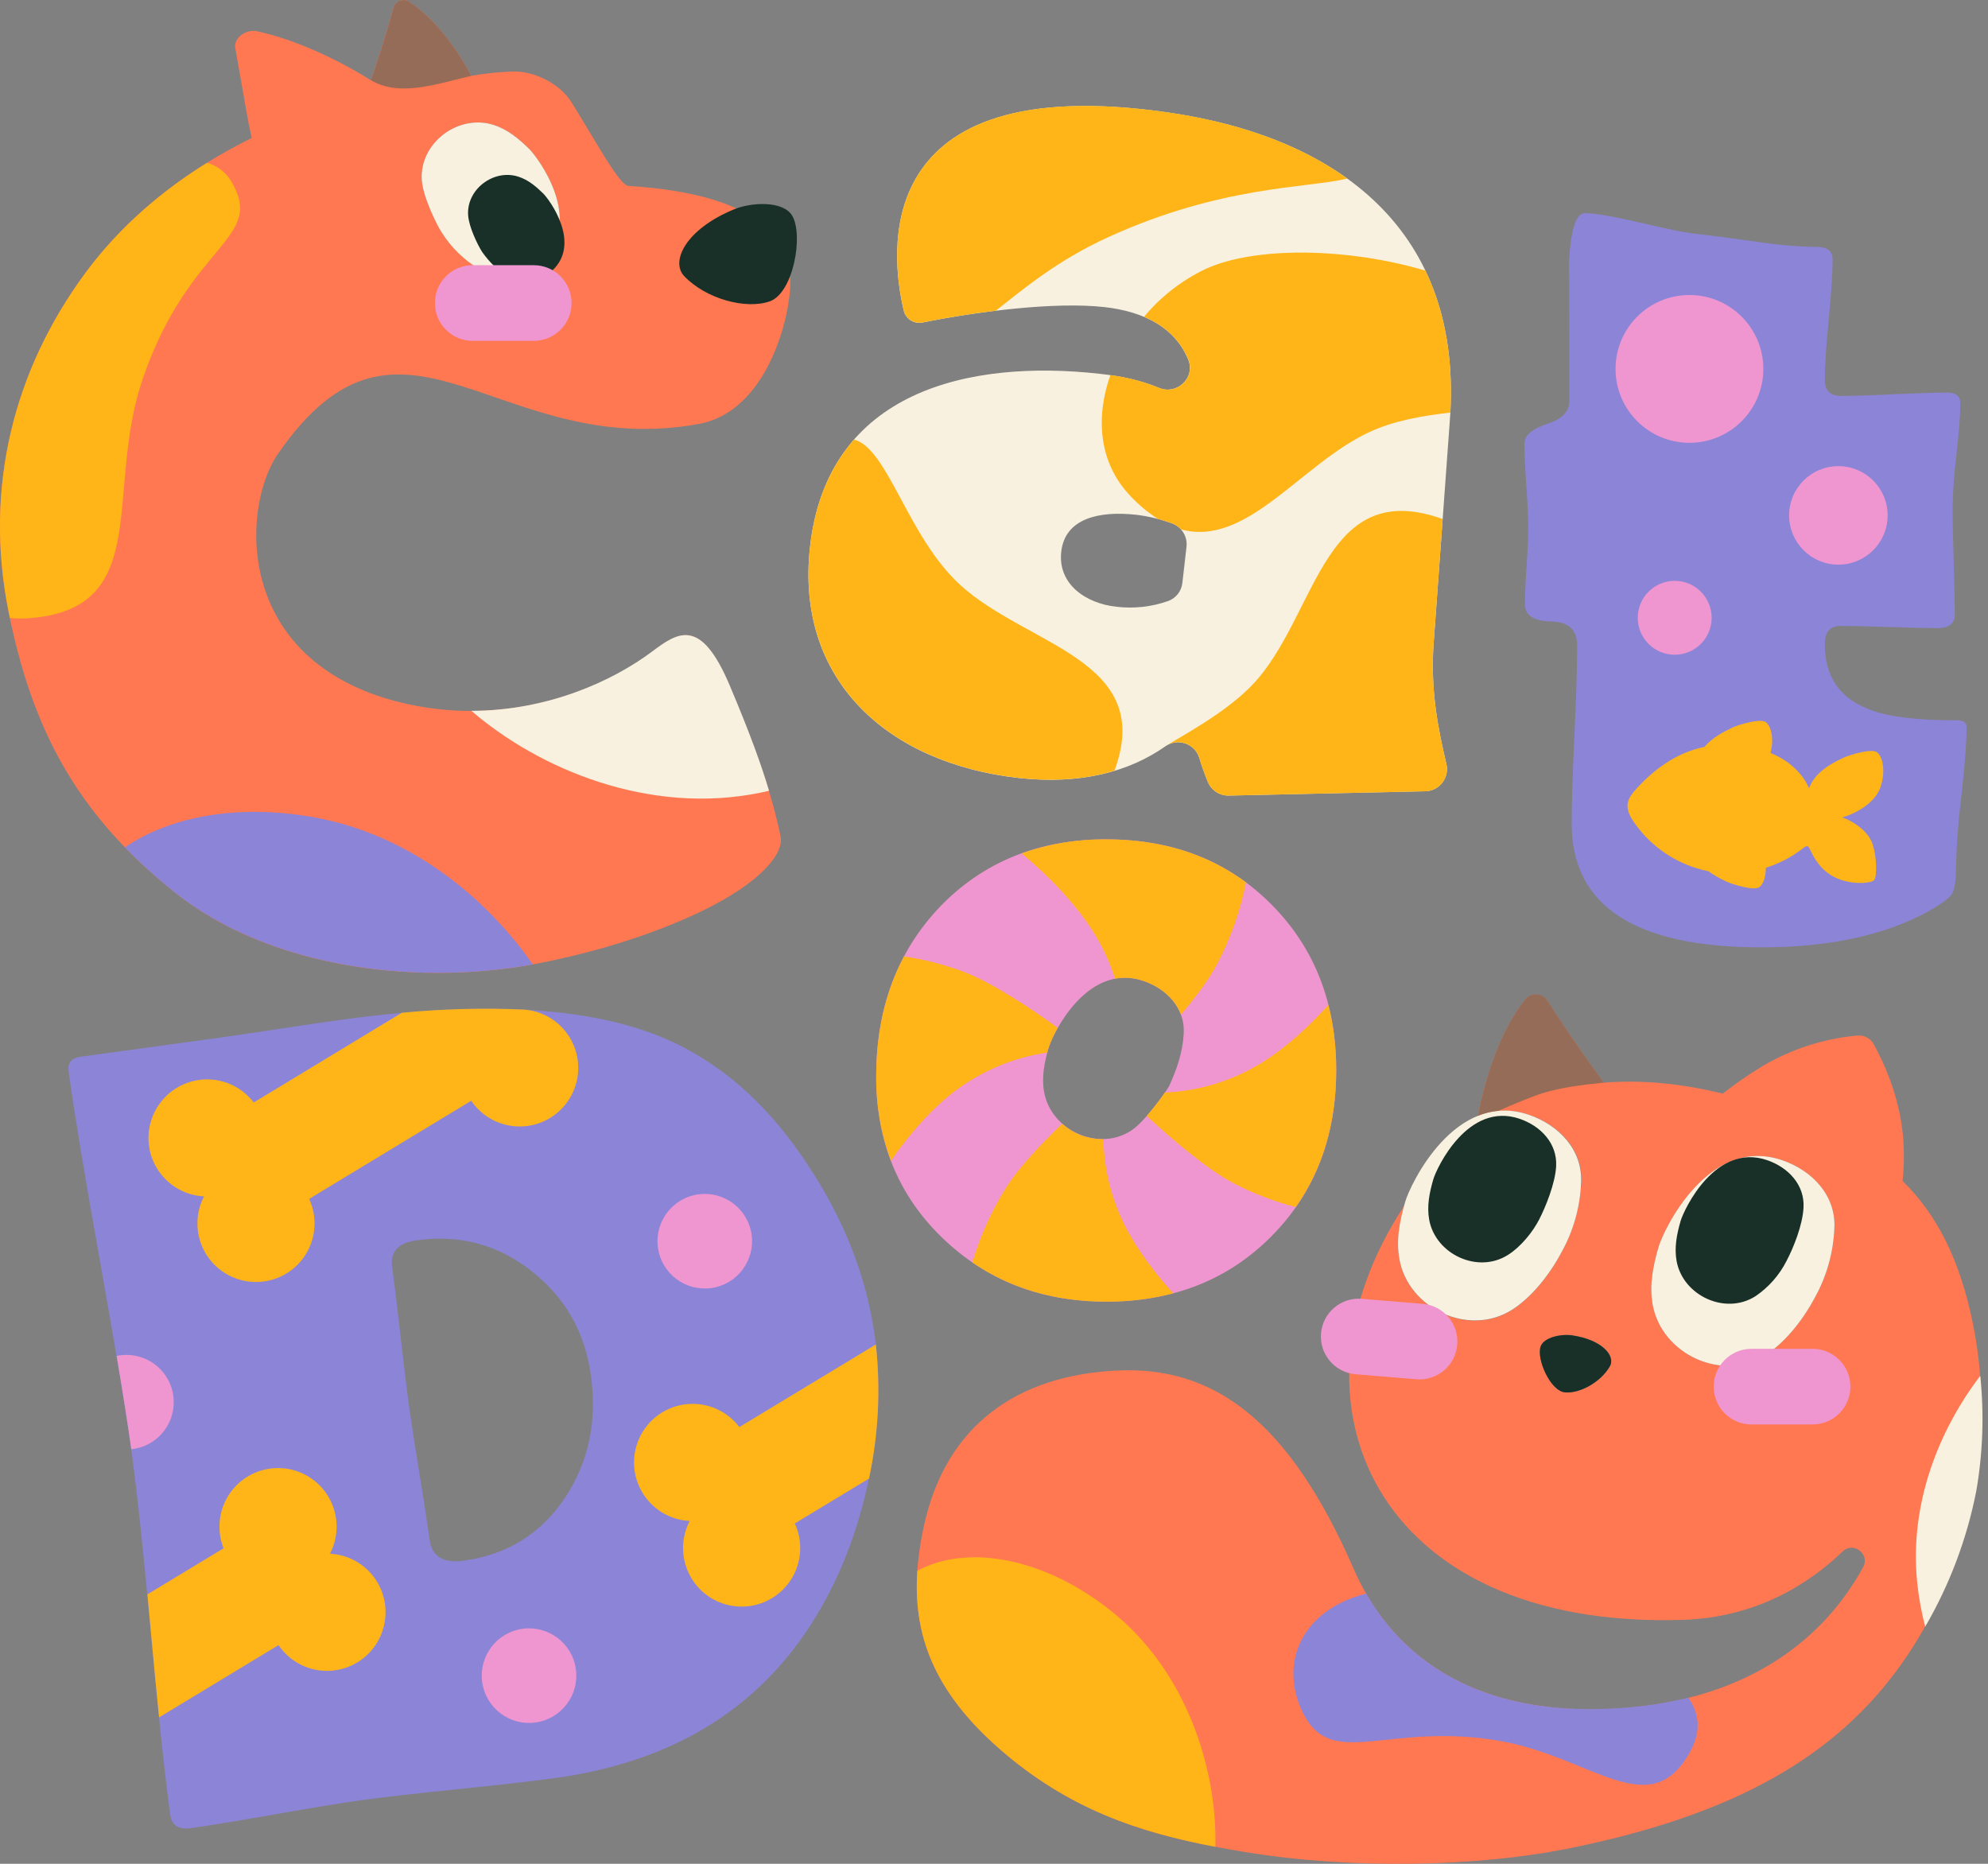 <svg width="128" height="120" viewBox="0 0 128 120" fill="none" xmlns="http://www.w3.org/2000/svg">
<rect x="0" y="0" width="128" height="120" fill="#808080" stroke="none"/>
<g clipPath="url(#clip0_121_834)">
<path d="M56.328 86.052C56.779 89.335 56.568 92.757 55.694 96.318C54.819 99.879 53.413 102.998 51.475 105.675C47.893 110.594 42.654 113.528 35.757 114.476C34.364 114.669 32.279 114.907 29.502 115.192C26.726 115.476 24.641 115.714 23.248 115.907C22.02 116.076 20.185 116.376 17.741 116.808C15.298 117.239 13.474 117.538 12.27 117.705C11.491 117.811 11.054 117.522 10.96 116.838C10.607 114.263 10.194 110.38 9.72 105.188C9.246 99.996 8.832 96.112 8.478 93.538C8.102 90.799 7.424 86.699 6.445 81.237C5.466 75.776 4.79 71.688 4.417 68.974C4.343 68.431 4.601 68.12 5.191 68.038L14.118 66.811C15.015 66.687 16.289 66.5 17.938 66.249C19.707 65.983 21.04 65.788 21.936 65.664C31.477 64.353 38.644 64.848 43.436 67.148C46.782 68.734 49.661 71.382 52.071 75.092C54.386 78.598 55.804 82.251 56.328 86.052ZM38.049 88.564C37.667 85.778 36.391 83.534 34.219 81.831C32.047 80.127 29.581 79.47 26.819 79.858C25.637 80.022 25.114 80.593 25.249 81.572C25.384 82.551 25.565 84.036 25.79 86.027C26.015 88.017 26.196 89.508 26.332 90.501C26.465 91.47 26.688 92.913 27 94.83C27.312 96.747 27.534 98.19 27.668 99.16C27.814 100.222 28.548 100.663 29.87 100.482C32.705 100.092 34.897 98.708 36.446 96.329C37.914 94.058 38.449 91.47 38.049 88.564Z" fill="#8C84D7"/>
<path d="M92.302 41.484C92.096 44.468 92.596 46.933 93.13 49.199C93.177 49.405 93.178 49.618 93.132 49.825C93.087 50.031 92.996 50.224 92.867 50.391C92.738 50.558 92.573 50.694 92.385 50.789C92.197 50.885 91.99 50.938 91.779 50.944L79.114 51.223C78.827 51.228 78.545 51.147 78.304 50.989C78.064 50.831 77.877 50.605 77.768 50.34C77.557 49.821 77.379 49.336 77.219 48.798C77.153 48.583 77.036 48.386 76.879 48.224C76.722 48.063 76.53 47.941 76.317 47.868C76.103 47.795 75.876 47.773 75.653 47.805C75.43 47.837 75.218 47.921 75.034 48.051C72.699 49.694 69.553 50.53 65.61 50.092C57.214 49.158 51.193 43.845 52.152 35.216C53.275 25.109 62.461 23.141 70.785 24.064C72.212 24.223 73.43 24.478 74.626 24.975C75.787 25.45 76.983 24.315 76.505 23.152C75.677 21.134 73.725 20.063 71.105 19.771C67.902 19.416 62.938 20.052 59.397 20.766C59.135 20.819 58.862 20.768 58.636 20.625C58.411 20.481 58.25 20.255 58.188 19.995C57.341 16.441 55.847 4.461 75.173 7.238C86.09 8.806 94.324 14.796 93.34 27.201L92.302 41.484ZM76.396 35.193C76.43 34.874 76.356 34.553 76.186 34.281C76.016 34.01 75.759 33.803 75.457 33.696C74.715 33.424 73.944 33.239 73.159 33.144C70.826 32.885 68.573 33.342 68.33 35.522C68.097 37.622 69.928 38.853 71.871 39.064C73.001 39.2 74.147 39.074 75.221 38.694C75.466 38.603 75.682 38.445 75.843 38.238C76.003 38.031 76.103 37.783 76.129 37.522L76.396 35.193Z" fill="#F8F1DF"/>
<path d="M126.62 46.8C126.62 47.8 126.506 49.307 126.279 51.323C126.087 52.836 125.974 54.358 125.939 55.882C125.939 56.764 125.838 57.342 125.635 57.615C125.432 57.889 124.903 58.265 124.049 58.742C121.235 60.244 117.694 60.995 113.423 60.995C105.272 60.995 101.196 58.337 101.194 53.021C101.194 51.752 101.254 49.839 101.374 47.282C101.493 44.724 101.551 42.813 101.547 41.549C101.547 40.548 100.986 40.035 99.865 40.011C98.744 39.988 98.184 39.617 98.184 38.9C98.184 38.352 98.22 37.535 98.292 36.45C98.364 35.365 98.4 34.549 98.4 34C98.4 33.381 98.358 32.47 98.275 31.266C98.191 30.062 98.15 29.163 98.15 28.57C98.15 28.041 98.632 27.618 99.597 27.301C100.563 26.984 101.045 26.501 101.045 25.853V21.375C101.045 18.038 101.033 16.632 101.009 17.156C101.104 14.867 101.45 13.723 102.046 13.723C102.642 13.723 103.823 13.925 105.587 14.33C107.49 14.784 108.778 15.034 109.449 15.082C109.9 15.129 111.164 15.296 113.239 15.583C114.482 15.771 115.736 15.877 116.993 15.9C117.661 15.9 117.995 16.163 117.995 16.693C117.995 17.553 117.912 18.846 117.745 20.574C117.578 22.301 117.494 23.594 117.494 24.453C117.494 25.144 117.84 25.49 118.531 25.49C119.295 25.49 120.433 25.455 121.946 25.384C123.459 25.313 124.597 25.277 125.36 25.276C125.932 25.276 126.218 25.502 126.218 25.955C126.218 26.67 126.135 27.781 125.969 29.285C125.828 30.412 125.744 31.546 125.719 32.682C125.719 33.444 125.743 34.589 125.79 36.115C125.838 37.642 125.861 38.786 125.861 39.547C125.861 40.144 125.491 40.442 124.751 40.442C124.06 40.442 123.023 40.418 121.64 40.37C120.257 40.323 119.22 40.299 118.53 40.299C117.838 40.299 117.493 40.692 117.493 41.479C117.493 43.578 118.47 44.984 120.425 45.699C121.568 46.151 123.416 46.377 125.968 46.378C126.404 46.37 126.62 46.513 126.62 46.8Z" fill="#8C84D7"/>
<path d="M81.867 58.237C79.089 55.44 75.541 54.041 71.224 54.041C66.869 54.041 63.294 55.496 60.497 58.405C57.776 61.278 56.415 64.91 56.415 69.302C56.415 73.488 57.832 76.951 60.665 79.691C63.499 82.432 67.018 83.802 71.224 83.802C75.541 83.802 79.089 82.399 81.867 79.593C84.646 76.787 86.034 73.225 86.033 68.907C86.033 64.59 84.645 61.034 81.867 58.237ZM76.217 66.531C76.15 67.767 75.771 68.842 75.265 69.952C75.208 70.074 73.757 72.211 72.812 72.807C70.679 74.169 67.673 72.767 67.228 70.314C67.052 69.342 67.245 68.411 67.515 67.469C67.759 66.619 69.979 61.918 73.638 63.158C75.153 63.682 76.305 64.93 76.217 66.531Z" fill="#EF96D0"/>
<path d="M127.06 85.383C126.201 81.028 124.647 78.135 122.499 76.036C122.6 75.093 122.611 74.142 122.533 73.197C122.29 70.471 121.196 68.227 120.63 67.213C120.528 67.034 120.376 66.887 120.193 66.791C120.01 66.695 119.803 66.654 119.597 66.672C117.444 66.867 115.362 67.536 113.498 68.631C112.605 69.175 111.744 69.769 110.919 70.412C108.155 69.733 105.592 69.519 103.255 69.708C102.384 68.531 101.137 66.774 99.632 64.443C99.557 64.325 99.455 64.227 99.335 64.156C99.215 64.086 99.079 64.045 98.94 64.037C98.8 64.029 98.661 64.054 98.533 64.11C98.406 64.166 98.293 64.252 98.205 64.36C96.461 66.547 95.579 69.718 95.155 71.857C95.265 71.812 95.376 71.771 95.488 71.736L95.561 71.713L95.622 71.695C96.553 71.422 97.548 71.451 98.462 71.779C100.44 72.453 101.938 74.076 101.824 76.158C101.812 76.347 101.789 76.535 101.756 76.721C101.627 78.088 101.217 79.413 100.552 80.614C99.739 82.146 98.59 83.551 97.363 84.335C94.589 86.106 90.68 84.284 90.103 81.095C89.89 79.919 90.092 78.782 90.402 77.652C82.141 90.199 88.465 104.913 108.336 104.295C113.093 104.146 116.481 101.968 118.644 99.889C119.332 99.228 120.419 100.057 119.962 100.896C117.918 104.653 113.576 109.228 104.748 109.958C94.77 110.772 89.494 106.372 87.161 101.02C83.006 91.486 78.177 87.925 71.892 88.241C65.607 88.556 60.9 91.663 59.477 98.297C58.359 103.513 59.098 108.001 64.349 112.595C69.377 116.996 74.562 118.322 80.162 119.242C87.329 120.417 95.362 120.13 100.795 119.052C111.787 116.872 118.273 113.003 122.441 107.116C126.702 101.096 128.562 92.998 127.06 85.383ZM103.651 87.976C103.053 89.004 101.702 89.736 100.762 89.647C99.821 89.559 98.933 87.522 99.187 86.717C99.386 86.082 100.552 85.875 101.231 85.976C103.196 86.271 104.032 87.321 103.651 87.976ZM118.108 79.084C118.043 80.641 117.616 82.161 116.862 83.524C116.048 85.056 114.9 86.461 113.671 87.246C110.899 89.016 106.989 87.194 106.41 84.005C106.182 82.736 106.433 81.521 106.783 80.305C107.1 79.195 109.988 73.08 114.746 74.699C116.724 75.379 118.221 77.001 118.108 79.084Z" fill="#FF7852"/>
<path d="M45.024 27.289C48.988 26.553 50.66 21.449 50.871 18.612C50.891 18.306 50.887 17.999 50.86 17.694C50.496 18.571 49.959 19.294 49.32 19.454C47.807 19.833 45.415 18.969 44.186 17.436C43.401 16.459 44.503 14.538 47.648 13.571L47.697 13.556C45.465 12.438 42.524 12.102 40.464 11.97C39.89 11.937 38.439 9.228 36.804 6.597C36.057 5.394 34.444 4.579 33.028 4.602C32.127 4.635 31.229 4.728 30.34 4.881C29.569 3.437 28.213 1.366 26.346 0.113C26.258 0.055 26.158 0.018 26.053 0.007C25.948 -0.005 25.841 0.009 25.743 0.046C25.644 0.084 25.555 0.144 25.484 0.222C25.413 0.301 25.362 0.395 25.335 0.497C24.796 2.469 24.234 4.119 23.877 5.169C21.878 3.9 19.023 2.531 16.519 2.008C15.862 1.87 15.028 2.43 15.147 3.091C15.894 7.229 15.881 7.454 16.208 8.886C12.66 10.63 8.596 13.379 5.492 17.581C0.933 23.758 -1.061 31.32 0.549 39.372C2.06 46.922 4.918 52.389 11.235 57.441C17.519 62.47 27.252 63.509 34.804 61.999C36.88 61.584 40.447 60.753 44.075 59.17C48.598 57.224 50.508 55.083 50.26 53.867C49.859 51.864 49.072 49.109 46.9 44.034C45.036 39.684 43.642 40.756 41.998 41.988C38.647 44.502 32.779 46.746 26.285 45.341C15.041 42.892 15.472 32.724 17.905 29.208C25.899 17.651 32.033 29.699 45.024 27.289ZM31.8 8.05C32.7 8.344 33.402 8.933 34.067 9.585C34.672 10.18 37.625 14.192 34.91 16.706C33.781 17.753 32.206 18.154 30.896 17.351C29.886 16.731 28.852 15.674 28.453 14.987C28.053 14.3 27.236 12.687 27.159 11.617C26.983 9.197 29.533 7.306 31.8 8.05Z" fill="#FF7852"/>
<path d="M118.108 79.084C118.043 80.641 117.616 82.161 116.862 83.524C116.048 85.056 114.9 86.462 113.671 87.246C110.899 89.016 106.989 87.194 106.41 84.005C106.182 82.736 106.433 81.521 106.783 80.305C107.1 79.195 109.988 73.08 114.746 74.699C116.724 75.379 118.221 77.002 118.108 79.084Z" fill="#F8F1DF"/>
<path d="M101.8 76.16C101.736 77.717 101.31 79.237 100.554 80.6C99.74 82.132 98.592 83.537 97.365 84.321C94.591 86.092 90.682 84.27 90.104 81.081C89.874 79.812 90.126 78.596 90.475 77.381C90.793 76.271 93.68 70.155 98.438 71.775C100.417 72.455 101.914 74.077 101.8 76.16Z" fill="#F8F1DF"/>
<path d="M31.8 8.05C32.7 8.343 33.402 8.933 34.067 9.585C34.672 10.18 37.625 14.192 34.91 16.706C33.781 17.753 32.206 18.154 30.896 17.351C29.907 16.767 29.07 15.956 28.453 14.987C28.135 14.511 27.236 12.687 27.159 11.617C26.982 9.197 29.533 7.306 31.8 8.05Z" fill="#F8F1DF"/>
<path d="M35.554 17.424C34.761 18.154 33.667 18.434 32.752 17.875C32.082 17.439 31.502 16.877 31.044 16.222C30.75 15.765 30.195 14.617 30.142 13.87C30.018 12.183 31.799 10.857 33.383 11.377C34.017 11.583 34.501 11.996 34.969 12.451C35.388 12.865 37.451 15.667 35.554 17.424Z" fill="#193028"/>
<path d="M113.775 74.694C115.157 75.17 116.203 76.297 116.122 77.752C116.062 78.874 115.488 80.311 115.031 81.179C114.567 82.097 113.877 82.881 113.025 83.458C111.089 84.693 108.358 83.421 107.95 81.193C107.792 80.311 107.965 79.458 108.209 78.61C108.437 77.842 110.453 73.568 113.775 74.694Z" fill="#193028"/>
<path d="M97.845 72.033C99.228 72.509 100.273 73.636 100.194 75.091C100.132 76.213 99.505 77.734 99.101 78.518C98.697 79.301 97.953 80.248 97.095 80.795C95.159 82.032 92.429 80.76 92.02 78.532C91.862 77.649 92.036 76.797 92.28 75.948C92.507 75.17 94.523 70.902 97.845 72.033Z" fill="#193028"/>
<path d="M103.651 87.976C103.053 89.004 101.702 89.736 100.761 89.647C99.821 89.559 98.933 87.522 99.187 86.717C99.386 86.082 100.552 85.875 101.231 85.976C103.196 86.271 104.032 87.321 103.651 87.976Z" fill="#193028"/>
<path d="M47.29 13.467C48.381 13.023 50.414 12.908 51.001 13.88C51.749 15.121 51.087 18.875 49.554 19.405C48.023 19.935 45.469 19.257 44.056 17.782C43.157 16.842 44.137 14.755 47.29 13.467Z" fill="#193028"/>
<path d="M116.703 86.842H112.775C111.429 86.842 110.339 87.933 110.339 89.278C110.339 90.623 111.429 91.714 112.775 91.714H116.703C118.048 91.714 119.139 90.623 119.139 89.278C119.139 87.933 118.048 86.842 116.703 86.842Z" fill="#EF96D0"/>
<path d="M91.599 83.948L87.684 83.624C86.344 83.513 85.167 84.509 85.055 85.85C84.944 87.191 85.941 88.368 87.282 88.479L91.197 88.803C92.537 88.915 93.714 87.918 93.826 86.577C93.937 85.236 92.94 84.059 91.599 83.948Z" fill="#EF96D0"/>
<path d="M34.365 17.074H30.436C29.091 17.074 28.001 18.164 28.001 19.51C28.001 20.855 29.091 21.946 30.436 21.946H34.365C35.71 21.946 36.801 20.855 36.801 19.51C36.801 18.164 35.71 17.074 34.365 17.074Z" fill="#EF96D0"/>
<path d="M26.35 0.113C26.262 0.055 26.161 0.018 26.056 0.007C25.951 -0.005 25.845 0.009 25.746 0.046C25.647 0.084 25.558 0.144 25.488 0.222C25.417 0.301 25.365 0.395 25.338 0.497C24.799 2.466 24.239 4.116 23.88 5.165C25.487 6.103 27.407 5.628 29.639 5.056C29.883 4.993 30.13 4.932 30.378 4.877H30.343C29.572 3.437 28.216 1.366 26.35 0.113Z" fill="#956C58"/>
<path d="M46.979 44.12C45.116 39.715 43.649 40.705 42.002 41.937C39.367 43.913 35.183 45.758 30.351 45.767C34.711 49.52 41.782 52.498 48.944 51.04C49.136 51.001 49.328 50.958 49.516 50.915C49.02 49.247 48.281 47.198 46.979 44.12Z" fill="#F8F1DF"/>
<path d="M34.304 62.093C31.291 57.771 26.405 53.76 20.295 52.636C15.412 51.737 10.976 52.547 8.045 54.555C9.047 55.584 10.113 56.548 11.238 57.441C17.385 62.359 26.83 63.46 34.304 62.093Z" fill="#8C84D7"/>
<path d="M2.151 39.781C9.841 39.01 6.729 31.564 9.193 24.383C12.234 15.526 17.191 15.445 14.847 11.604C14.496 11.058 13.957 10.659 13.333 10.483C10.592 12.181 7.782 14.484 5.495 17.581C0.936 23.758 -1.058 31.32 0.552 39.371C0.58 39.513 0.611 39.652 0.639 39.792C1.142 39.836 1.648 39.832 2.151 39.781Z" fill="#FFB518"/>
<path d="M103.353 69.694H103.255C102.384 68.517 101.137 66.76 99.632 64.429C99.557 64.311 99.455 64.213 99.335 64.142C99.215 64.072 99.079 64.031 98.94 64.022C98.8 64.014 98.661 64.04 98.533 64.096C98.406 64.152 98.293 64.238 98.205 64.346C96.46 66.533 95.579 69.703 95.155 71.843C95.265 71.798 95.376 71.757 95.488 71.722L95.561 71.698L95.622 71.681C95.9 71.6 96.185 71.547 96.473 71.522C97.195 71.205 97.95 70.888 98.744 70.585C100.221 70.017 101.891 69.851 103.353 69.694Z" fill="#956C58"/>
<path d="M127.501 88.582C124.856 92.052 122.924 96.811 123.44 101.865C123.536 102.833 123.709 103.792 123.957 104.733C125.525 102.036 126.634 99.097 127.238 96.037C127.67 93.576 127.759 91.067 127.501 88.582Z" fill="#F8F1DF"/>
<path d="M71.47 103.662C67.159 100.264 62.259 99.398 59.064 101.139C58.791 105.188 60.075 108.856 64.349 112.595C68.801 116.492 73.376 117.978 78.253 118.906C78.373 113.975 76.445 107.582 71.47 103.662Z" fill="#FFB518"/>
<path d="M108.789 112.844C109.551 111.492 109.424 110.331 108.702 109.305C107.403 109.624 106.08 109.836 104.747 109.939C95.78 110.694 90.613 107.205 87.965 102.606C83.83 103.638 82.324 107.046 83.873 110.242C85.726 114.061 89.327 110.816 96.603 112.094C102.498 113.136 106.209 117.423 108.789 112.844Z" fill="#8C84D7"/>
<path d="M9.669 72.363C9.536 72.902 9.523 73.465 9.632 74.01C9.742 74.554 9.971 75.068 10.302 75.514C10.634 75.96 11.06 76.328 11.55 76.589C12.04 76.851 12.582 77.001 13.138 77.029C12.998 77.294 12.892 77.575 12.82 77.866C12.676 78.451 12.674 79.062 12.814 79.648C12.954 80.234 13.233 80.778 13.626 81.234C14.02 81.69 14.517 82.045 15.076 82.269C15.635 82.494 16.24 82.581 16.84 82.524C17.439 82.467 18.017 82.267 18.523 81.941C19.03 81.615 19.451 81.172 19.751 80.65C20.051 80.127 20.222 79.541 20.249 78.939C20.276 78.337 20.159 77.737 19.906 77.19L30.34 70.872C30.683 71.379 31.144 71.794 31.684 72.082C32.224 72.371 32.825 72.523 33.437 72.527C34.049 72.531 34.653 72.386 35.196 72.104C35.739 71.822 36.205 71.413 36.555 70.91C36.904 70.408 37.126 69.828 37.202 69.221C37.277 68.614 37.203 67.998 36.987 67.425C36.771 66.853 36.418 66.342 35.96 65.936C35.502 65.53 34.953 65.242 34.358 65.096C34.17 65.05 33.978 65.02 33.784 65.004C31.145 64.886 28.502 64.954 25.872 65.207L16.335 70.983C15.904 70.417 15.322 69.984 14.656 69.734C13.989 69.485 13.266 69.429 12.569 69.574C11.873 69.718 11.231 70.056 10.719 70.55C10.207 71.044 9.844 71.672 9.674 72.363H9.669Z" fill="#FFB518"/>
<path d="M24.713 104.701C24.847 104.161 24.859 103.599 24.75 103.054C24.64 102.509 24.412 101.995 24.08 101.549C23.748 101.103 23.322 100.736 22.832 100.474C22.342 100.213 21.8 100.063 21.245 100.035C21.537 99.475 21.684 98.85 21.672 98.218C21.659 97.586 21.489 96.968 21.175 96.419C20.861 95.87 20.415 95.409 19.876 95.078C19.338 94.747 18.725 94.557 18.094 94.525C17.463 94.492 16.833 94.619 16.264 94.893C15.695 95.168 15.203 95.581 14.835 96.094C14.467 96.608 14.234 97.206 14.158 97.834C14.081 98.461 14.163 99.097 14.397 99.685L9.49 102.653C9.566 103.461 9.649 104.3 9.726 105.181C9.907 107.168 10.079 108.965 10.243 110.573L17.932 105.919C18.34 106.524 18.915 106.997 19.587 107.281C20.259 107.566 20.998 107.649 21.717 107.52C22.435 107.392 23.101 107.058 23.632 106.558C24.164 106.059 24.54 105.416 24.713 104.707V104.701Z" fill="#FFB518"/>
<path d="M56.393 86.564L47.604 91.882C47.221 91.376 46.717 90.975 46.138 90.716C45.559 90.457 44.924 90.348 44.291 90.399C43.659 90.45 43.05 90.66 42.52 91.009C41.99 91.358 41.557 91.835 41.261 92.395C40.964 92.956 40.814 93.583 40.823 94.217C40.833 94.851 41.003 95.473 41.316 96.024C41.63 96.576 42.077 97.039 42.618 97.372C43.158 97.704 43.773 97.896 44.407 97.927C44.111 98.496 43.964 99.13 43.981 99.77C43.998 100.411 44.178 101.036 44.504 101.588C44.83 102.14 45.291 102.599 45.844 102.923C46.396 103.247 47.022 103.425 47.663 103.44C48.303 103.455 48.937 103.307 49.504 103.009C50.072 102.711 50.554 102.274 50.905 101.738C51.256 101.202 51.465 100.586 51.512 99.947C51.559 99.308 51.443 98.667 51.174 98.086L55.952 95.195C56.56 92.36 56.709 89.446 56.393 86.564Z" fill="#FFB518"/>
<path d="M46.078 82.878C47.714 82.492 48.728 80.852 48.342 79.215C47.955 77.579 46.315 76.565 44.679 76.951C43.042 77.338 42.028 78.977 42.414 80.614C42.801 82.251 44.441 83.264 46.078 82.878Z" fill="#EF96D0"/>
<path d="M34.762 110.849C36.399 110.463 37.413 108.823 37.026 107.186C36.64 105.549 35 104.536 33.364 104.922C31.727 105.308 30.713 106.948 31.099 108.585C31.486 110.222 33.126 111.235 34.762 110.849Z" fill="#EF96D0"/>
<path d="M11.187 90.28C11.187 89.827 11.086 89.379 10.891 88.97C10.696 88.56 10.412 88.2 10.059 87.914C9.707 87.629 9.295 87.426 8.854 87.32C8.413 87.214 7.954 87.208 7.511 87.302C7.92 89.734 8.235 91.736 8.454 93.309C9.204 93.232 9.898 92.88 10.403 92.32C10.908 91.761 11.187 91.034 11.187 90.28Z" fill="#EF96D0"/>
<path d="M105.427 50.711C106.715 49.32 108.15 48.411 109.744 48.091C110.22 47.515 110.929 47.139 111.539 46.847C111.934 46.66 113.374 46.224 113.707 46.503C114.04 46.782 114.234 47.555 113.997 48.476C115.98 49.285 116.475 50.76 116.475 50.76C116.842 49.746 117.859 49.174 118.695 48.787C119.09 48.6 120.53 48.164 120.863 48.443C121.22 48.742 121.427 49.642 121.078 50.676C120.73 51.71 119.467 52.395 118.598 52.634C119.112 52.769 120.184 53.391 120.519 54.22C120.853 55.05 120.856 56.425 120.677 56.656C120.498 56.888 118.991 57.035 117.878 56.339C116.765 55.643 116.562 54.491 116.373 54.479C116.273 54.485 116.178 54.528 116.108 54.601C115.388 55.167 114.571 55.597 113.696 55.87C113.696 56.453 113.537 56.911 113.295 57.106C112.959 57.382 111.523 56.935 111.13 56.746C110.732 56.563 110.351 56.343 109.991 56.092C108.032 55.699 106.304 54.554 105.18 52.902C104.97 52.585 104.78 52.242 104.788 51.87C104.793 51.424 105.118 51.047 105.427 50.711Z" fill="#FFB518"/>
<path d="M107.828 42.155C109.142 42.155 110.207 41.09 110.207 39.776C110.207 38.462 109.142 37.397 107.828 37.397C106.514 37.397 105.449 38.462 105.449 39.776C105.449 41.09 106.514 42.155 107.828 42.155Z" fill="#EF96D0"/>
<path d="M118.366 36.355C120.118 36.355 121.538 34.935 121.538 33.183C121.538 31.431 120.118 30.012 118.366 30.012C116.615 30.012 115.195 31.431 115.195 33.183C115.195 34.935 116.615 36.355 118.366 36.355Z" fill="#EF96D0"/>
<path d="M108.777 28.51C111.404 28.51 113.534 26.38 113.534 23.752C113.534 21.125 111.404 18.994 108.777 18.994C106.149 18.994 104.019 21.125 104.019 23.752C104.019 26.38 106.149 28.51 108.777 28.51Z" fill="#EF96D0"/>
<path d="M71.047 73.343C70.069 73.357 69.121 73.004 68.39 72.355C67.037 73.651 65.582 75.183 64.77 76.478C63.833 77.974 63.106 79.591 62.608 81.284C65.062 82.963 67.934 83.804 71.224 83.808C72.682 83.817 74.135 83.636 75.546 83.269C74.485 82.108 73.311 80.622 72.469 78.987C71.569 77.239 71.083 75.308 71.047 73.343Z" fill="#FFB518"/>
<path d="M86.033 68.907C86.041 67.49 85.872 66.078 85.529 64.703C84.444 65.913 82.992 67.313 81.36 68.35C79.45 69.558 77.258 70.244 75.002 70.342C74.638 70.864 74.248 71.367 73.833 71.849C75.419 73.314 77.745 75.324 79.542 76.243C80.781 76.875 82.085 77.369 83.431 77.717C85.164 75.25 86.031 72.314 86.033 68.907Z" fill="#FFB518"/>
<path d="M80.224 56.812C77.734 54.965 74.734 54.042 71.224 54.041C69.37 54.022 67.527 54.327 65.778 54.943C67.123 56.063 69.131 57.941 70.492 60.158C71.041 61.052 71.478 62.011 71.792 63.012C72.408 62.9 73.042 62.951 73.632 63.161C74.742 63.54 75.663 64.316 76.037 65.332C76.96 64.237 77.829 63.084 78.356 62.091C79.232 60.431 79.861 58.653 80.224 56.812Z" fill="#FFB518"/>
<path d="M67.426 67.77C67.453 67.672 67.48 67.573 67.508 67.475C67.663 67.023 67.864 66.587 68.106 66.175C66.362 64.914 63.804 63.206 61.907 62.514C60.709 62.079 59.47 61.765 58.209 61.577C57.016 63.818 56.418 66.392 56.415 69.302C56.398 71.154 56.72 72.995 57.367 74.731C58.297 73.391 59.566 71.812 61.076 70.571C62.898 69.077 65.094 68.109 67.426 67.77Z" fill="#FFB518"/>
<path d="M59.397 20.761C60.811 20.476 62.453 20.203 64.118 20.001C65.862 18.639 68.024 16.79 71.35 15.272C78.633 11.942 84.157 12.121 86.753 11.499C83.637 9.25 79.629 7.874 75.176 7.233C55.85 4.456 57.344 16.431 58.191 19.99C58.253 20.25 58.414 20.475 58.639 20.619C58.863 20.762 59.135 20.813 59.397 20.761Z" fill="#FFB518"/>
<path d="M91.781 17.426C86.826 15.951 80.778 15.83 77.555 17.35C76.054 18.076 74.725 19.116 73.659 20.398C74.987 20.957 75.975 21.858 76.513 23.148C76.989 24.31 75.795 25.452 74.634 24.97C73.626 24.563 72.57 24.287 71.492 24.15C70.53 26.879 70.737 29.8 72.783 31.935C73.307 32.495 73.897 32.989 74.54 33.405C74.872 33.494 75.184 33.594 75.465 33.696C75.688 33.776 75.887 33.91 76.045 34.086C80.27 35.239 83.726 29.915 88.119 27.842C89.751 27.073 91.628 26.764 93.389 26.562C93.577 22.983 92.983 19.954 91.781 17.426Z" fill="#FFB518"/>
<path d="M61.842 37.675C58.437 34.582 57.183 28.878 54.988 28.299C53.502 29.994 52.48 32.254 52.152 35.212C51.201 43.841 57.214 49.153 65.61 50.087C67.938 50.346 69.986 50.157 71.755 49.624C74.402 42.481 66.181 41.62 61.842 37.675Z" fill="#FFB518"/>
<path d="M93.13 49.199C92.596 46.933 92.096 44.468 92.302 41.484L92.888 33.418C85.378 30.722 84.855 39.119 81.02 43.666C79.547 45.41 77.121 46.814 75.281 47.891L75.267 47.915C75.451 47.831 75.652 47.788 75.855 47.788C76.058 47.788 76.258 47.832 76.443 47.916C76.627 47.999 76.792 48.121 76.926 48.274C77.06 48.426 77.16 48.605 77.219 48.8C77.377 49.337 77.557 49.822 77.768 50.341C77.877 50.607 78.064 50.833 78.304 50.991C78.544 51.148 78.827 51.23 79.114 51.224L91.779 50.947C91.99 50.941 92.198 50.888 92.386 50.792C92.575 50.697 92.739 50.56 92.869 50.393C92.998 50.226 93.088 50.032 93.134 49.826C93.179 49.619 93.178 49.405 93.13 49.199Z" fill="#FFB518"/>
</g>
<defs>
<clipPath id="clip0_121_834">
<rect width="127.639" height="120" fill="white"/>
</clipPath>
</defs>
</svg>
